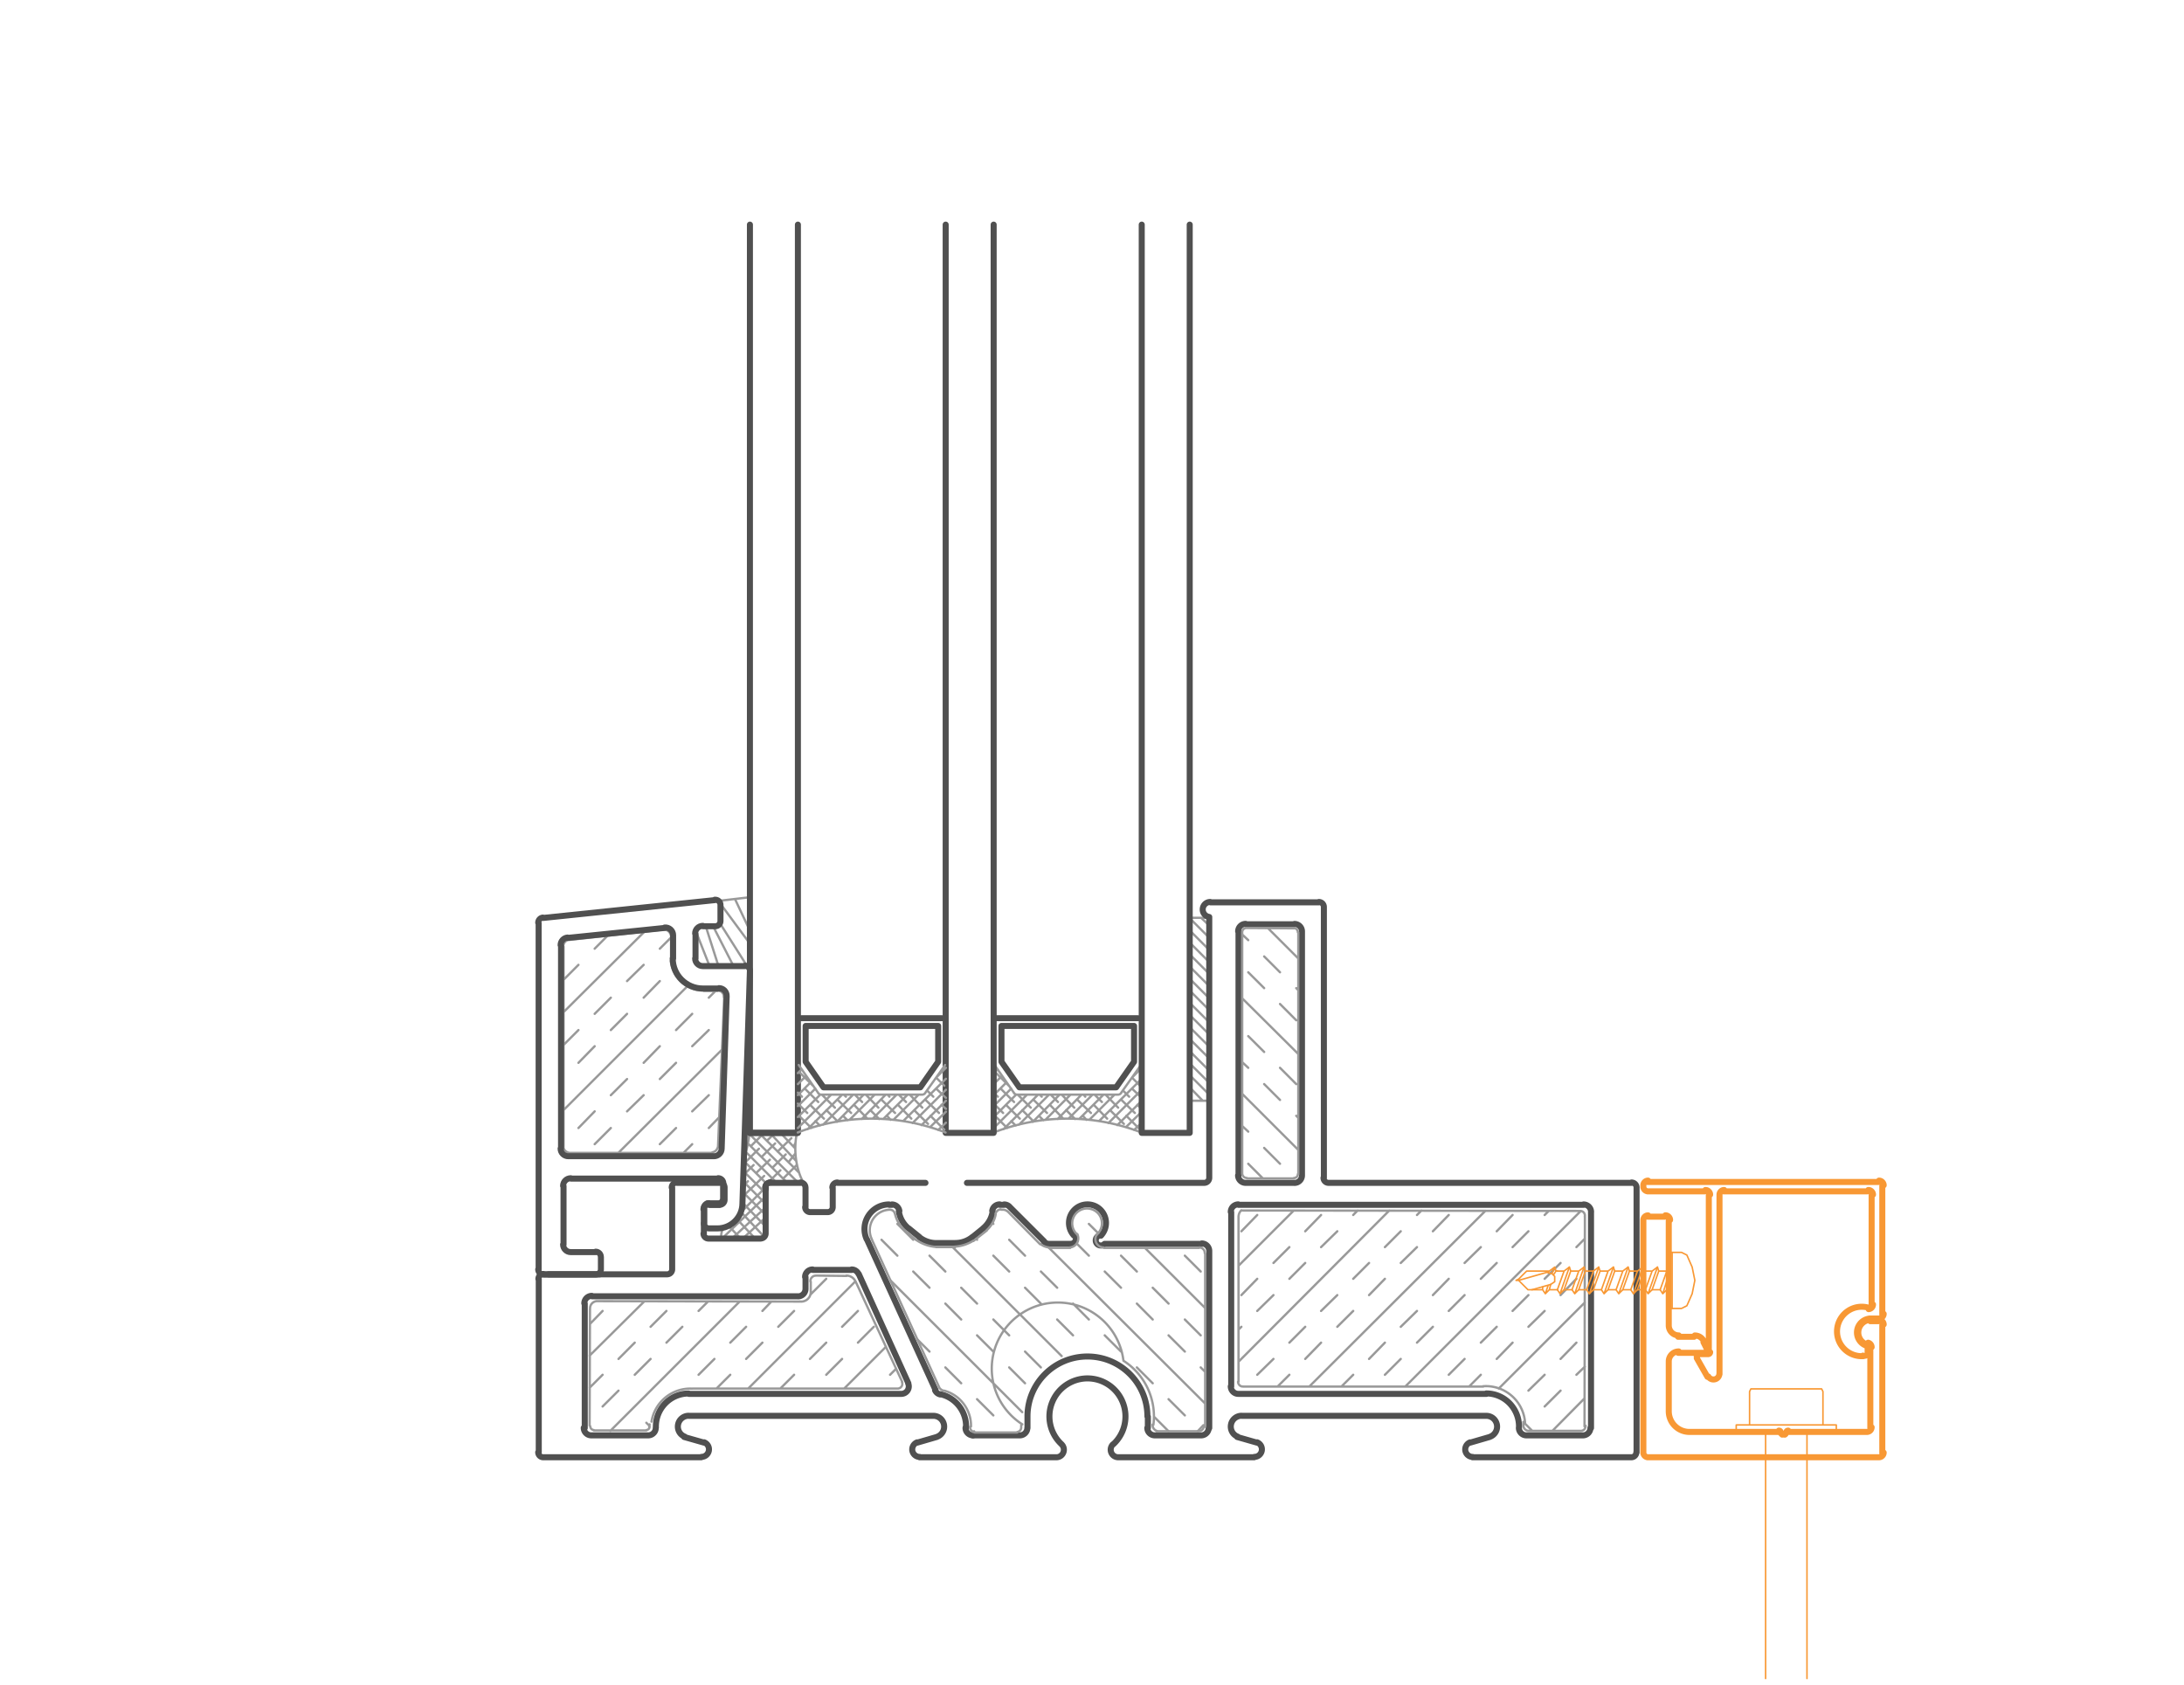 <svg xmlns="http://www.w3.org/2000/svg" viewBox="0 0 350 270"><style>.st0,.st1,.st2,.st3{fill:none;stroke:#999;stroke-width:.367;stroke-linecap:round;stroke-linejoin:round;stroke-miterlimit:10}.st1,.st2,.st3{stroke:#505050;stroke-width:.967}.st2,.st3{stroke:#f89834;stroke-width:.24}.st3{stroke-width:.967}</style><g id="Layer_4"><path class="st0" d="M127.42 184.04l-2.35-2.47M127.62 186.1l-4.24-4.53M128.07 187.96l-6.45-6.39M127.94 189.58l-7.89-7.88M126.18 189.58l-6.32-6.32M124.48 189.58l-4.95-4.95M122.92 189.78l-3.68-3.68M122.7 191.26l-3.54-3.55M122.66 192.91l-3.56-3.57M122.66 194.66l-3.62-3.61M122.66 196.55l-3.68-3.81M122.49 198.24l-3.73-3.97M117.3 198.49l5.39-4.97M115.71 198.51l6.59-6.36M125.53 188.87l2.15-2.15M118.76 194.27l3.9-3.94M122.92 189.71l2.15-2.15M126.37 186.26l1.09-1.39M119.05 191.76l3.41-3.29M123.77 187.17l2.15-2.15M127.22 183.72l.24-.52M119.07 190.11l.79-.79M121.16 188.02l2.22-2.15M124.61 184.57l2.22-2.16M119.16 188.32l1.61-1.6M122.07 185.41l2.15-2.15M119.47 186.26l2.15-2.15M122.92 182.81l1.3-1.24M120.31 183.72l2.15-2.15M120.09 181.51c-.08 1.34-.36 2.66-.82 3.9M129.02 190.01c-1.5-2.39-1.9-5.74-1.3-8.49"/><path class="st1" d="M122.72 190.56v-.2M122.66 190.33c0-.45.36-.81.81-.81M120.12 181.57h7.69"/><path class="st0" d="M119.05 198.49l3.18-2.94M121.03 198.51l-2.95-3.14M118.67 198.49l-1.91-2.03M116.03 196.74c-.34.25-.6 1.38-.35 1.77M190.66 150.16v14.66M193.79 148.34l-1.3-1.24M193.79 150.29l-3.13-3.13M193.79 152.25l-3.13-3.13M193.79 154.2l-3.13-3.13M193.79 156.09l-3.13-3.13M193.79 158.05l-3.13-3.13M193.79 160l-3.13-3.13M193.79 161.89l-3.13-3.13M193.79 163.85l-3.13-3.13M193.79 165.8l-3.13-3.13M193.79 167.75l-3.13-3.12M193.79 169.64l-3.13-3.12M193.79 171.6l-3.13-3.13M193.79 173.55l-3.13-3.12M193.79 175.44l-3.13-3.12M192.75 176.42l-2.09-2.15M190.86 176.42l-.2-.2M190.66 176.42h3.13-3.13V147.1h3.13v29.32-29.32M159.84 171.4l-.58.59M160.56 172.45l-1.3 1.3M161.28 173.49l-2.02 2.02M162.06 174.47l-2.8 2.8M162.84 175.44l-3.58 3.59M164.6 175.44l-5.34 5.35M166.36 175.44l-5.54 5.54M168.12 175.44l-4.82 4.82M169.81 175.44l-4.3 4.37M171.57 175.44l-4.04 4.04M173.33 175.44l-3.84 3.91M175.09 175.44l-3.85 3.85M176.85 175.44l-3.91 3.91M182.97 171.14l-1.43 1.44M178.61 175.44l-4.04 4.04M182.97 172.9l-6.84 6.78M182.97 174.66l-5.34 5.34M182.97 176.42l-3.91 3.91M182.97 178.18l-2.54 2.48M182.97 179.94l-1.23 1.17M159.45 178.83l1.96 1.96M159.26 176.88l1.49 1.5M162.06 179.68l.71.72M159.26 175.12l.65.65M161.21 177.07l2.22 2.22M160.36 174.47l2.15 2.15M163.82 177.92l1.82 1.82M159.45 171.79l2.22 2.22M163.1 175.44l2.09 2.09M166.49 178.83l.72.72M165.58 176.22l2.21 2.16M166.62 175.44l.32.33M168.25 177.07l2.15 2.22M168.38 175.44l1.17 1.18M170.85 177.92l1.44 1.43M170.14 175.44l2.02 2.09M173.53 178.83l.58.65M172.61 176.22l2.22 2.16M173.66 175.44l.26.33M175.28 177.07l2.15 2.22M175.41 175.44l1.18 1.18M177.89 177.92l2.22 2.21M177.17 175.44l2.02 2.09M180.5 178.83l2.21 2.22M179.65 176.22l2.22 2.16M179.98 174.79l.97.98M182.26 177.07l.71.65M181.41 174.47l1.56 1.49M181.41 172.71l1.3 1.3M182.84 170.62l.13.07M159.24 181.51a32.683 32.683 0 0 1 23.68 0M182.91 170.33c0 .13-.04.25-.11.36M159.39 170.69l3.12 4.49M163 175.44c-.2 0-.39-.1-.51-.26M163.03 175.44h16.16M179.67 175.18a.63.63 0 0 1-.51.26M179.65 175.18l3.19-4.49M120.18 145.43v-1.63l-4.62.54v3.32M115.07 148.48h-1.96l2.03 6.36M111.48 149.16l2.19 5.57M120.18 149.16l-2.4-5.08M120.18 151.25l-4.62-6.26M120.18 155.55l-4.75-7.5M117.55 154.84l-3.22-6.29M199.26 222.23h38.45M237.66 222.18c1.7-.13 3.38.44 4.66 1.58a6.274 6.274 0 0 1 2.09 4.45M104.1 228.29l-.06.45M103.57 229.2c.29-.01.52-.24.53-.53M103.58 229.26h-8.4M94.59 228.58c0 .33.26.6.58.62M253.93 228.61l.06-33.62M253.24 194.08a.744.744 0 0 1 .73.92M253.28 194.08l-54.34-.07M198.49 194.9c.03-.36.19-.69.45-.93M198.48 194.93v26.51M199.24 222.22a.751.751 0 0 1-.59-.2.785.785 0 0 1-.24-.58M253.38 229.33h-8.4M244.13 228.48c.02.48.42.86.9.85M244.13 228.48v-.59M104.41 227.85a6.295 6.295 0 0 1 6.53-5.29M110.97 222.55h32.97M144.54 221.51c.1.23.08.49-.06.69-.13.21-.36.34-.6.35M144.6 221.51l-7.5-16.16M135.61 204.44c.6-.01 1.16.32 1.44.85M135.67 204.5l-4.89-.06M129.88 205.43c-.03-.25.04-.5.21-.68.16-.19.4-.3.65-.3M129.93 205.42v1.89M129.92 207.27a1.534 1.534 0 0 1-1.78 1.32M128.18 208.61l-32.65-.07M94.56 209.74c-.03-.59.4-1.11.99-1.19M94.55 209.78l-.06 18.7M253.44 229.32c.41-.05.7-.42.65-.83M103.22 208.61l-8.73 8.66M118.53 208.61l-20.72 20.72M137.1 205.35l-17.2 17.2M141.99 215.84l-6.71 6.71M96.57 210.11l-2.02 2.08M113.45 208.61l-1.5 1.5M109.35 212.65l-2.55 2.54M104.26 217.8l-2.54 2.54M99.12 222.88l-2.55 2.54M132.41 204.96l-2.48 2.48M127.26 210.11l-2.54 2.54M122.18 215.19l-2.61 2.61M117.03 220.34l-2.21 2.21M140.03 212.65l-2.54 2.54M134.95 217.8l-2.54 2.54M106.8 210.11l-2.54 2.54M101.72 215.19l-2.6 2.61M96.57 220.34l-2.08 2.08M123.61 208.61l-1.43 1.5M119.57 212.65l-2.54 2.54M114.49 217.8l-2.54 2.54M244.26 228.03l1.3 1.3M137.49 210.11l-2.54 2.54M132.41 215.19l-2.61 2.61M127.26 220.34l-2.21 2.21M143.62 219.36l-.98.98M207.34 194.01l-8.86 8.86M222.65 194.01l-24.17 24.24M238.03 194.08l-28.21 28.15M253.34 194.08l-28.14 28.15M253.99 208.74l-13.81 13.81M253.93 224.12l-5.08 5.14M201.48 194.73l-2.54 2.61M217.57 194.01l-.71.72M214.31 197.34l-2.6 2.54M209.17 202.42l-2.54 2.54M204.08 207.57l-2.6 2.54M198.94 212.65l-.46.45M232.17 194.73l-2.54 2.61M227.08 199.88l-2.6 2.54M221.94 204.96l-2.54 2.61M216.86 210.11l-2.55 2.54M211.71 215.19l-2.54 2.61M206.63 220.34l-1.89 1.89M248.2 194.08l-.66.65M244.94 197.34l-2.54 2.54M239.86 202.42l-2.55 2.54M234.71 207.57l-2.54 2.54M229.63 212.65l-2.55 2.54M224.48 217.8l-2.54 2.54M252.63 204.96l-2.54 2.61M247.54 210.11l-2.6 2.54M242.4 215.19l-2.54 2.61M237.31 220.34l-1.88 1.89M253.99 219.03l-1.36 1.31M250.09 222.88l-2.55 2.54M103.58 228.03l.52.52M211.71 194.73l-2.54 2.61M206.63 199.88l-2.55 2.54M201.48 204.96l-2.54 2.61M227.8 194.01l-.72.72M224.48 197.34l-2.54 2.54M219.4 202.42l-2.54 2.54M214.31 207.57l-2.6 2.54M209.17 212.65l-2.54 2.54M204.08 217.8l-2.6 2.54M242.4 194.73l-2.54 2.61M237.31 199.88l-2.6 2.54M232.17 204.96l-2.54 2.61M227.08 210.11l-2.6 2.54M221.94 215.19l-2.54 2.61M216.86 220.34l-1.89 1.89M253.99 198.51l-1.36 1.37M250.09 202.42l-2.55 2.54M244.94 207.57l-2.54 2.54M239.86 212.65l-2.55 2.54M234.71 217.8l-2.54 2.54M252.63 215.19l-2.54 2.61M247.54 220.34l-2.6 2.54"/><path class="st1" d="M199.65 148.14h7.82M207.44 148.08c.67 0 1.21.54 1.21 1.21M208.65 149.31v39.1M208.65 188.38c0 .67-.54 1.21-1.21 1.21M207.47 189.58h-7.82M199.62 189.58c-.67 0-1.21-.54-1.21-1.21M198.48 188.41v-39.1M198.42 149.28c0-.67.54-1.21 1.21-1.21M116.12 190.36v1.05M109.75 230.26c-.78-.29-1.24-1.1-1.09-1.93.15-.82.87-1.42 1.7-1.42M238.72 230.31l-3.13.91M235.59 231.17c-.54.21-.86.77-.76 1.35.11.57.61.99 1.19.99M235.98 233.56h25.42M261.43 233.56c.45 0 .81-.36.81-.81M86.34 232.78v-27.76M86.28 204.99c0-.45.36-.81.81-.81M87.13 204.24h19.8M107.72 203.43c0 .45-.36.81-.81.81M107.72 203.46v-13.1M107.65 190.33c0-.45.36-.81.81-.81M108.5 189.58h6.84M115.31 189.52c.45 0 .81.36.81.81M116.12 190.36v1.96M116.12 192.29c0 .45-.36.81-.81.81M115.34 193.1h-1.76M112.73 193.85c0-.45.36-.81.81-.81M112.8 193.88v3.85M113.55 198.51c-.45 0-.81-.36-.81-.81M113.58 198.51h8.34M122.7 197.69c0 .45-.36.81-.81.81M122.7 197.73v-7.37M122.64 190.33c0-.45.36-.81.81-.81M123.48 189.58h4.83M128.27 189.52c.45 0 .81.36.81.81M129.09 190.36v3.13M129.84 194.27c-.45 0-.81-.36-.81-.81M129.87 194.27h2.8M133.45 193.46c0 .45-.36.81-.81.81M133.45 193.49v-3.13M133.39 190.33c0-.45.36-.81.81-.81M134.24 189.58h14.07M154.96 189.58h38.05M193.79 188.77c0 .45-.36.81-.81.81M193.79 188.8v-41.83M193.72 146.95a1.206 1.206 0 0 1 .23-2.39M193.98 144.62h17.4M211.35 144.56c.45 0 .81.36.81.81M212.16 145.41v43.39M212.91 189.58c-.45 0-.81-.36-.81-.81M212.95 189.58h48.54M261.46 189.52c.45 0 .81.36.81.81M262.27 190.36v42.42M86.25 232.75c0 .45.36.81.81.81M87.03 233.56h25.35M112.41 233.5a1.21 1.21 0 0 0 .43-2.34M112.84 231.22l-3.2-.91M238.19 226.92c.84 0 1.55.6 1.7 1.42.15.82-.31 1.63-1.09 1.93M238.23 226.92H199M198.36 230.26c-.78-.29-1.24-1.1-1.09-1.93.15-.82.87-1.42 1.7-1.42M150.11 230.31l-3.13.91M146.97 231.17c-.54.21-.86.77-.76 1.35.11.57.61.99 1.19.99M147.37 233.56h21.89M169.29 233.56c.5 0 .94-.3 1.12-.77.18-.46.06-.99-.3-1.32M170.13 231.48a6.076 6.076 0 0 1-1.53-6.69 6.108 6.108 0 0 1 5.67-3.87c2.51 0 4.76 1.53 5.67 3.87.92 2.33.31 4.99-1.53 6.69M178.38 231.47a1.208 1.208 0 0 0 .82 2.09M179.17 233.56h21.82M201.02 233.5a1.21 1.21 0 0 0 .43-2.34M201.45 231.22l-3.19-.91M149.58 226.92c.84 0 1.55.6 1.7 1.42.15.82-.31 1.63-1.09 1.93M149.61 226.92h-39.22M238.23 223.4h-39.75M198.45 223.4c-.67 0-1.21-.54-1.21-1.21M197.31 222.23v-27.96M197.24 194.24c0-.67.54-1.21 1.21-1.21M198.48 193.1h55.32M253.77 193.04c.67 0 1.21.54 1.21 1.21M254.97 194.27v34.6M93.55 228.84c0 .67.54 1.21 1.21 1.21M94.72 230.05h9.12M103.88 230.05c.33 0 .64-.13.87-.37.23-.23.35-.55.34-.88M238.18 223.33c1.42 0 2.78.58 3.77 1.61a5.363 5.363 0 0 1 1.48 3.86M110.39 223.4h34.08M145.53 221.7c.17.37.14.81-.08 1.15-.22.34-.6.55-1.01.55M145.57 221.7l-7.95-17.52M136.48 203.46c.47 0 .9.28 1.1.71M136.52 203.53h-6.26M129.02 204.67c0-.67.54-1.21 1.21-1.21M129.09 204.7v1.89M129.09 206.56c0 .67-.54 1.21-1.21 1.21M127.92 207.76H94.88M93.64 208.9c0-.67.54-1.21 1.21-1.21M93.71 208.93v19.94M253.67 230.05c.67 0 1.21-.54 1.21-1.21M253.64 230.05h-9.06M243.41 228.8c-.01.33.11.64.34.88s.54.37.87.37M105.11 228.81c-.04-1.44.49-2.83 1.48-3.86s2.35-1.61 3.77-1.61M154.73 228.84c0 .67.54 1.21 1.21 1.21M193.79 228.87V200.53M192.58 199.29c.67 0 1.21.54 1.21 1.21M192.62 199.36h-15.58M177.01 199.36a.815.815 0 1 1-.6-1.37"/><path class="st1" d="M172.11 198.03a2.974 2.974 0 0 1 .09-4.15c1.15-1.13 3-1.13 4.15 0a2.974 2.974 0 0 1 .09 4.15M172.2 197.98a.815.815 0 0 1-.6 1.37M171.64 199.36h-3.46M168.15 199.36c-.32 0-.63-.13-.85-.35M167.34 198.96l-5.54-5.53M160.92 193.04c.32 0 .63.13.85.35M160.95 193.1h-.72M159.01 194.08c.08-.6.59-1.05 1.2-1.05M159.09 194.09c-.14 1.09-.7 2.09-1.55 2.79M157.56 196.88l-1.69 1.37M155.85 198.24c-.77.64-1.75.98-2.75.98M153.13 199.23h-3.06M150.04 199.23c-1 0-1.97-.35-2.75-.98M147.33 198.25l-1.69-1.37M145.59 196.87a4.32 4.32 0 0 1-1.55-2.79M142.93 193.04c.61 0 1.12.45 1.2 1.05M142.97 193.1h-.46M138.89 198.61c-.55-1.22-.45-2.64.28-3.76a3.935 3.935 0 0 1 3.31-1.81M138.93 198.64l11.01 24.17M150.69 223.5c-.37-.08-.69-.33-.84-.68M150.69 223.45c2.47.54 4.21 2.79 4.13 5.35M192.49 230.05c.33 0 .64-.13.87-.37.23-.23.35-.55.34-.88M192.46 230.05h-7.43M183.86 228.84c0 .67.54 1.21 1.21 1.21M164.66 228.87v-1.82M164.66 227.02c0-5.31 4.3-9.61 9.61-9.61s9.61 4.3 9.61 9.61M183.95 227.05v1.82M163.43 230.05c.67 0 1.21-.54 1.21-1.21M163.4 230.05h-7.5"/><path class="st0" d="M185.36 229.39h6.77M192.16 229.39c.39-.03.7-.33.75-.72M151.3 222.88c2.59.7 4.36 3.07 4.31 5.75M151.32 222.92c-.34-.06-.63-.26-.81-.55M150.52 222.36l-10.81-23.72M139.74 198.66a3.3 3.3 0 0 1 .05-3.07c.52-.95 1.48-1.59 2.57-1.69M142.38 193.88h.33M142.71 193.89c.34.04.62.29.69.62M145.47 197.58a5.092 5.092 0 0 1-2.05-3.07M145.51 197.6l1.24 1.1M149.98 199.85a6.59 6.59 0 0 1-3.23-1.17M150 199.88h3.07M155.98 198.85c-.9.56-1.92.89-2.98.95M156 198.9l2.15-1.69M159.57 194.61c-.18.98-.69 1.88-1.43 2.55M159.53 194.6c.07-.42.42-.74.85-.78M160.43 193.88h.32M160.76 193.88c.25.01.48.1.67.26M161.47 194.14l5.21 5.28M168.11 199.93c-.52-.05-1-.25-1.4-.58M168.12 200.01h3.39M172.64 197.8c.22.43.22.95-.02 1.38-.24.43-.67.71-1.16.75"/><path class="st0" d="M172.64 197.86a2.38 2.38 0 0 1 1.57-4.17c.99 0 1.88.61 2.23 1.54.35.93.08 1.97-.66 2.63"/><path class="st0" d="M176.85 199.94a1.34 1.34 0 0 1-1.16-.73c-.22-.44-.19-.96.09-1.36M176.91 200.01h15.25M192.13 199.94c.25-.02.49.07.67.24.18.17.28.41.27.66M193.14 200.92v27.76M155.45 228.66c-.03.44.31.83.75.86M156.17 229.59h6.84M163.03 229.51c.4-.06.68-.44.62-.84M163.66 228.68v-.26M163.83 228.28a10.59 10.59 0 1 1 16.21-10.19c3.45 2.2 5.32 6.2 4.8 10.26M184.71 228.32c-.03.46.25.88.69 1.02M199.07 188.15v-38.7M199.07 149.41c0-.38.31-.68.68-.68M199.78 148.73l7.63.06M207.35 148.73c.36.02.64.32.64.69M208.06 149.45v38.76M207.99 188.19a.613.613 0 0 1-.63.61M207.41 188.87h-7.56M199.82 188.8c-.41 0-.74-.32-.75-.73M208.06 153.62l-4.89-4.89M208.06 168.93l-8.99-8.93M208.06 184.3l-8.99-8.99M207.73 163.52l-2.6-2.61M202.59 158.37l-2.55-2.54M208.06 179.16l-.33-.33M205.13 176.29l-2.54-2.54M200.04 171.14l-.97-.91M202.39 188.87l-2.35-2.35M208.06 158.7l-.33-.33M205.13 155.83l-2.54-2.54M200.04 150.68l-.97-.91M207.73 173.75l-2.6-2.61M202.59 168.6l-2.55-2.54M205.13 186.52l-2.54-2.54M200.04 181.37l-.97-.91M193.14 209.65l-9.65-9.64M193.14 224.96l-25.02-24.95M170.14 217.34l-17.47-17.46M163.82 226.33l-21.05-21.04M192.42 203.79l-2.54-2.54M193.14 219.88l-.72-.72M189.88 216.62l-2.61-2.6M184.73 211.48l-2.54-2.55M179.65 206.39l-2.61-2.6M174.5 201.25l-1.89-1.89M187.27 229.39l-2.34-2.34M171.96 214.02l-2.54-2.54M166.81 208.93l-2.54-2.54M161.73 203.79l-2.54-2.54M156.58 198.7l-.13-.13M164.27 221.7l-2.54-2.54M159.19 216.62l-2.61-2.6M154.04 211.48l-2.54-2.55M148.96 206.39l-2.61-2.6M143.81 201.25l-2.54-2.55M191.94 229.39l.91-.97M192.42 214.02l-2.54-2.54M187.27 208.93l-2.54-2.54M182.19 203.79l-2.54-2.54M176 197.66l-1.5-1.5M155.97 229.52l.13-.13M189.88 226.85l-2.61-2.6M184.73 221.7l-2.54-2.54M179.65 216.62l-2.61-2.6M174.5 211.48l-2.54-2.55M169.42 206.39l-2.61-2.6M164.27 201.25l-2.54-2.55M159.19 196.16l-.13-.13M166.81 219.16l-2.54-2.54M161.73 214.02l-2.54-2.54M156.58 208.93l-2.54-2.54M151.5 203.79l-2.54-2.54M146.35 198.7l-2.54-2.54M159.19 226.85l-2.61-2.6M154.04 221.7l-2.54-2.54M148.96 216.62l-1.95-1.95"/><path class="st1" d="M96.12 204.24h-8.21M113.84 193.1h1.43M182.97 36v145.57h7.69V36M151.55 36v145.57h7.69V36M120.18 36v145.57h7.69V36M182.32 163.19h-22.48M178.87 174.27l2.87-4.1v-5.74h-21.25v5.74l2.87 4.1h15.51"/><path class="st0" d="M128.46 171.4l-.59.59M129.17 172.45l-1.3 1.3M129.89 173.49l-2.02 2.02M130.67 174.47l-2.8 2.8M131.45 175.44l-3.58 3.59M133.21 175.44l-5.34 5.35M134.97 175.44l-5.54 5.54M136.73 175.44l-4.82 4.82M138.42 175.44l-4.3 4.37M140.18 175.44l-4.04 4.04M141.94 175.44l-3.84 3.91M143.7 175.44l-3.84 3.85M145.46 175.44l-3.91 3.91M151.59 171.14l-1.44 1.44M147.22 175.44l-4.04 4.04M151.59 172.9l-6.85 6.78M151.59 174.66l-5.35 5.34M151.59 176.42l-3.91 3.91M151.59 178.18l-2.55 2.48M151.59 179.94l-1.24 1.17M128.06 178.83l1.96 1.96M127.87 176.88l1.5 1.5M130.67 179.68l.72.72M127.87 175.12l.65.65M129.82 177.07l2.22 2.22M128.98 174.47l2.15 2.15M132.43 177.92l1.82 1.82M128.06 171.79l2.22 2.22M131.71 175.44l2.09 2.09M135.1 178.83l.72.72M134.19 176.22l2.21 2.16M135.23 175.44l.33.33M136.86 177.07l2.15 2.22M136.99 175.44l1.17 1.18M139.47 177.92l1.43 1.43M138.75 175.44l2.02 2.09M142.14 178.83l.58.65M141.23 176.22l2.21 2.16M142.27 175.44l.26.33M143.9 177.07l2.15 2.22M144.03 175.44l1.17 1.18M146.5 177.92l2.22 2.21M145.79 175.44l2.02 2.09M149.11 178.83l2.22 2.22M148.26 176.22l2.22 2.16M148.59 174.79l.98.98M150.87 177.07l.72.65M150.02 174.47l1.57 1.49M150.02 172.71l1.31 1.3M127.85 181.51a32.683 32.683 0 0 1 23.68 0M128 170.69l3.13 4.49M131.62 175.44c-.2 0-.39-.1-.51-.26M131.65 175.44h16.16M148.28 175.18a.63.63 0 0 1-.51.26M148.26 175.18l3.2-4.49"/><path class="st1" d="M150.93 163.19h-22.47M147.48 174.27l2.87-4.1v-5.74h-21.24v5.74l2.86 4.1h15.51"/><g><path class="st1" d="M115.92 190.1v1.06M115.92 190.1v1.99M115.92 192.06c0 .46-.37.83-.83.83M115.12 192.89h-1.79"/><path class="st0" d="M103.21 149.39l-12.9 12.83M110.13 158.1l-19.82 19.82M115.72 168.21l-16.63 16.57M97.36 149.98l-2.06 2.07M92.7 154.64l-2.39 2.4M105.74 157.24l-2.59 2.66M100.49 162.49l-2.6 2.6M95.3 167.68l-2.6 2.66M113.59 165.09l-2.66 2.59M108.34 170.34l-2.6 2.6M103.15 175.53l-2.66 2.59M97.89 180.79l-2.59 2.59M115.26 179.06l-1.67 1.73M110.93 183.38l-1.4 1.4M107.54 150.25l-1.8 1.8M103.15 154.64l-2.66 2.6M97.89 159.9l-2.59 2.59M92.7 165.09l-2.39 2.39M114.66 158.83l-1.07 1.07M110.93 162.49l-2.59 2.6M105.74 167.68l-2.59 2.66M100.49 172.94l-2.6 2.59M95.3 178.12l-2.6 2.67M113.59 175.53l-2.66 2.59M108.34 180.79l-2.6 2.59M90.31 183.91v-32.2M90.25 151.66c.04-.49.38-.91.86-1.04M91.17 150.65l15.11-1.66M106.28 148.99c.58-.05 1.1.34 1.23.91M107.54 149.92v4.06M112.71 158.77a5.293 5.293 0 0 1-5.21-4.78M112.79 158.83h2.2M114.96 158.77c.28-.02.56.09.76.29.2.2.3.48.27.76M116.05 159.9l-.99 24.01M115.03 183.86c-.1.43-.45.76-.89.83M114.19 184.78H91.44M91.4 184.78c-.53 0-1-.37-1.12-.89"/><path class="st1" d="M115.46 147.62c0 .46-.37.83-.83.83M115.12 192.89h-1.46M112.79 193.66c0-.46.37-.83.83-.83M112.86 193.69v2.4M113.63 196.88c-.46 0-.83-.37-.83-.83M113.66 196.88h1.33M118.98 192.86c0 2.22-1.8 4.02-4.02 4.02M118.98 192.89l1.2-37.25M119.35 154.77c.23 0 .44.09.6.25.16.16.24.38.23.61M119.38 154.84h-6.72M112.63 154.84c-.68 0-1.23-.55-1.23-1.23M111.46 153.64v-3.99M111.4 149.62c0-.68.55-1.23 1.23-1.23M112.66 148.45h2M115.46 147.62c0 .46-.37.83-.83.83M115.46 147.66v-2.6M114.54 144.2c.23-.02.47.05.64.21.18.16.28.38.28.62M114.59 144.26l-27.54 2.86M86.25 147.89c0-.43.32-.78.74-.83M86.32 147.92v55.55M87.08 204.27c-.46 0-.83-.37-.83-.83M87.12 204.27h8.38M96.3 203.44c0 .46-.37.83-.83.83M96.3 203.47v-2M95.46 200.61c.46 0 .83.37.83.83M95.5 200.68h-3.99M91.47 200.68c-.68 0-1.23-.55-1.23-1.23M90.31 199.48v-9.38M90.24 190.07c0-.68.55-1.23 1.23-1.23M91.51 188.9h23.61M115.09 188.83c.46 0 .83.37.83.83M115.92 189.7v2.39M115.92 192.06c0 .46-.37.83-.83.83M112.63 158.43c-2.66 0-4.82-2.16-4.82-4.82M107.87 153.64v-3.72M106.51 148.66c.35-.04.69.08.95.31.26.23.41.57.41.91M106.54 148.72l-15.57 1.6M89.84 151.48c0-.63.48-1.16 1.1-1.22M89.91 151.51v32.6M91.07 185.31c-.68 0-1.23-.55-1.23-1.23M91.11 185.31h23.35M115.65 184.12c-.02.66-.57 1.19-1.23 1.19M115.65 184.11l.8-24.41M115.22 158.37c.33 0 .65.14.88.37.23.24.36.56.35.9M115.26 158.43h-2.6"/></g></g><g id="Layer_5"><path class="st2" d="M267.54 200.94l.22-.22h.21M267.97 209.71h-.21l-.22-.22v-8.55M262.41 206.71l1.07-2.99-.21-.64-.86.64M265.83 203.72l-1.07 2.99M264.76 203.72l-1.07 2.99M265.83 203.72l-.21-.64-.86.64h-1.28M263.69 206.71h-1.28M266.05 206.71l1.07-2.99.42-.43M267.12 203.72h-1.29M266.05 206.71h-1.29"/><path class="st2" d="M267.54 206.71h-.42l.42-1.5M263.27 203.08l-1.5 4.27.64-.64M265.62 203.08l-1.5 4.27-.43-.64M264.12 207.35l.64-.64M267.54 203.93l-1.07 3.42-.42-.64M266.47 207.35l.65-.64M249.58 206.71h-1.29M260.06 203.72h-1.29M248.29 203.72l-.21.21M249.36 203.72l-.43.64M248.29 203.72l.86-.64.21.64M260.06 206.71l1.07-2.99-.22-.64-.85.64-1.07 2.99M244.87 206.71l-1.5-1.5h-.42M249.58 203.72h-.22M242.95 205.21l.42-.21.22-.21.21-.22.21-.21.22-.22.21-.21.22-.21M243.37 205.21l4.5-1.28.85.21.43.43v.86l-.64.43M247.22 206.28v.43M248.72 204.14l.43-1.06M248.51 205.86l-.22.85M247.22 206.71h-2.35M248.29 203.72h-3.63M261.34 206.71h-1.28M247.22 206.71l.43.64.43-1.28M247.65 207.35l.64-.64"/><path class="st2" d="M260.06 206.71l-.64.64 1.49-4.27M258.99 206.71l.43.64M248.51 205.86l-3 .85M261.13 203.72h1.28l-1.07 2.99.43.64M270.33 201.15l.85 1.93.43 2.13M267.97 200.72v8.99M270.33 209.28l-.86.43h-1.5M271.61 205.21l-.43 2.14-.85 1.93M267.97 200.72h1.5l.86.43M255.35 206.71l1.07-2.99-.21-.64-.86.64M258.77 203.72l-1.07 2.99M257.7 203.72l-1.06 2.99M258.77 203.72l-.21-.64-.86.64h-1.28M256.64 206.71h-1.29M258.99 206.71h-1.29"/><path class="st2" d="M256.21 203.08l-1.5 4.27.64-.64M258.56 203.08l-1.5 4.27-.42-.64M257.06 207.35l.64-.64M253 203.72h-1.28M254.28 206.71H253l1.07-2.99-.22-.64-.85.64-1.07 2.99"/><path class="st2" d="M253 206.71l-.64.64 1.49-4.27M251.93 206.71l.43.64M254.07 203.72h1.28l-1.07 2.99.43.64M251.72 203.72l-1.07 2.99M250.65 203.72l-1.07 2.99M251.72 203.72l-.22-.64-.85.64h-1.29M251.93 206.71h-1.28"/><path class="st2" d="M251.5 203.08l-1.5 4.27-.42-.64M250 207.35l.65-.64M278.24 229.66v-1.28M294.28 228.38v1.28h-16.04M280.59 222.6h11.34M292.14 223.03v5.35M280.38 228.38v-5.35M294.28 228.38h-16.04M280.38 223.03l.21-.43M292.14 223.03l-.21-.43M282.95 229.66v39.36M289.58 229.66v39.36"/><path class="st3" d="M301.65 212.39v20.53M301.12 233.56c.41 0 .75-.34.75-.75M301.01 233.56h-37M263.36 232.81c0 .41.34.75.75.75M263.36 232.92v-37.28M264.11 194.79c-.41 0-.75.34-.75.75M264.01 195h2.78M267.64 195.53c0-.41-.34-.75-.75-.75M267.43 195.64v16.9M267.43 212.43c0 .89.72 1.6 1.6 1.6M268.93 214.25h2.56M272.99 214.84c-.29-.5-.82-.8-1.39-.8M272.99 215.11l.64 1.28M273.52 216.6c.11 0 .22-.06.28-.16.06-.1.06-.22 0-.32M273.42 216.82h-4.49M269.03 216.6c-.89 0-1.6.72-1.6 1.6M267.43 218.32v7.97M267.43 226.18c0 1.83 1.48 3.32 3.32 3.32M270.64 229.5h14.33M285.3 229.38a.317.317 0 0 0-.23-.09M285.18 229.5l.43.43M285.7 229.83c.13.13.33.13.45 0M286.04 229.93l.21-.43M286.57 229.29c-.09 0-.17.03-.23.09M286.47 229.5h12.62M299.19 229.5c.41 0 .75-.34.75-.75M299.73 228.86v-12.84M299.94 215.92c0-.34-.23-.64-.56-.72M299.84 211.53c-1.02 0-1.89.76-2.02 1.78-.13 1.02.52 1.97 1.51 2.22M299.73 211.75h1.28M301.87 212.28c0-.41-.34-.75-.75-.75M272.24 217.03c-.11 0-.22.06-.28.16-.06.1-.06.22 0 .32M272.13 217.03h1.5M273.74 217.03c.18 0 .32-.14.32-.32M273.85 216.82v-25.24M274.06 191.47c0-.41-.34-.75-.75-.75M273.2 190.94h-9.19M263.36 190.19c0 .41.34.75.75.75M263.36 190.29v-.21M264.11 189.22c-.41 0-.75.34-.75.75M264.01 189.44h37M301.87 189.97c0-.41-.34-.75-.75-.75M301.65 190.08v20.6M301.12 211.32c.41 0 .75-.34.75-.75M301.01 211.32h-1.28"/><path class="st3" d="M299.84 211.32c-1.13 0-2.09.84-2.23 1.96-.14 1.12.57 2.17 1.67 2.46M299.51 215.92c0-.15-.1-.27-.24-.31M299.3 216.02v.64M298.54 217.27c.23.07.48.03.67-.11.19-.14.31-.37.31-.6M299.55 209.62a3.962 3.962 0 1 0-.91 7.73M299.46 209.82c.39-.03.7-.35.7-.75M299.94 209.18v-17.6M300.16 191.47c0-.41-.34-.75-.75-.75M299.3 190.94h-23.1M276.31 190.72c-.41 0-.75.34-.75.75M275.56 191.58v28.66M273.76 220.61c.22.38.66.56 1.08.45.42-.11.71-.49.71-.93M273.63 220.67l-1.71-3"/></g></svg>